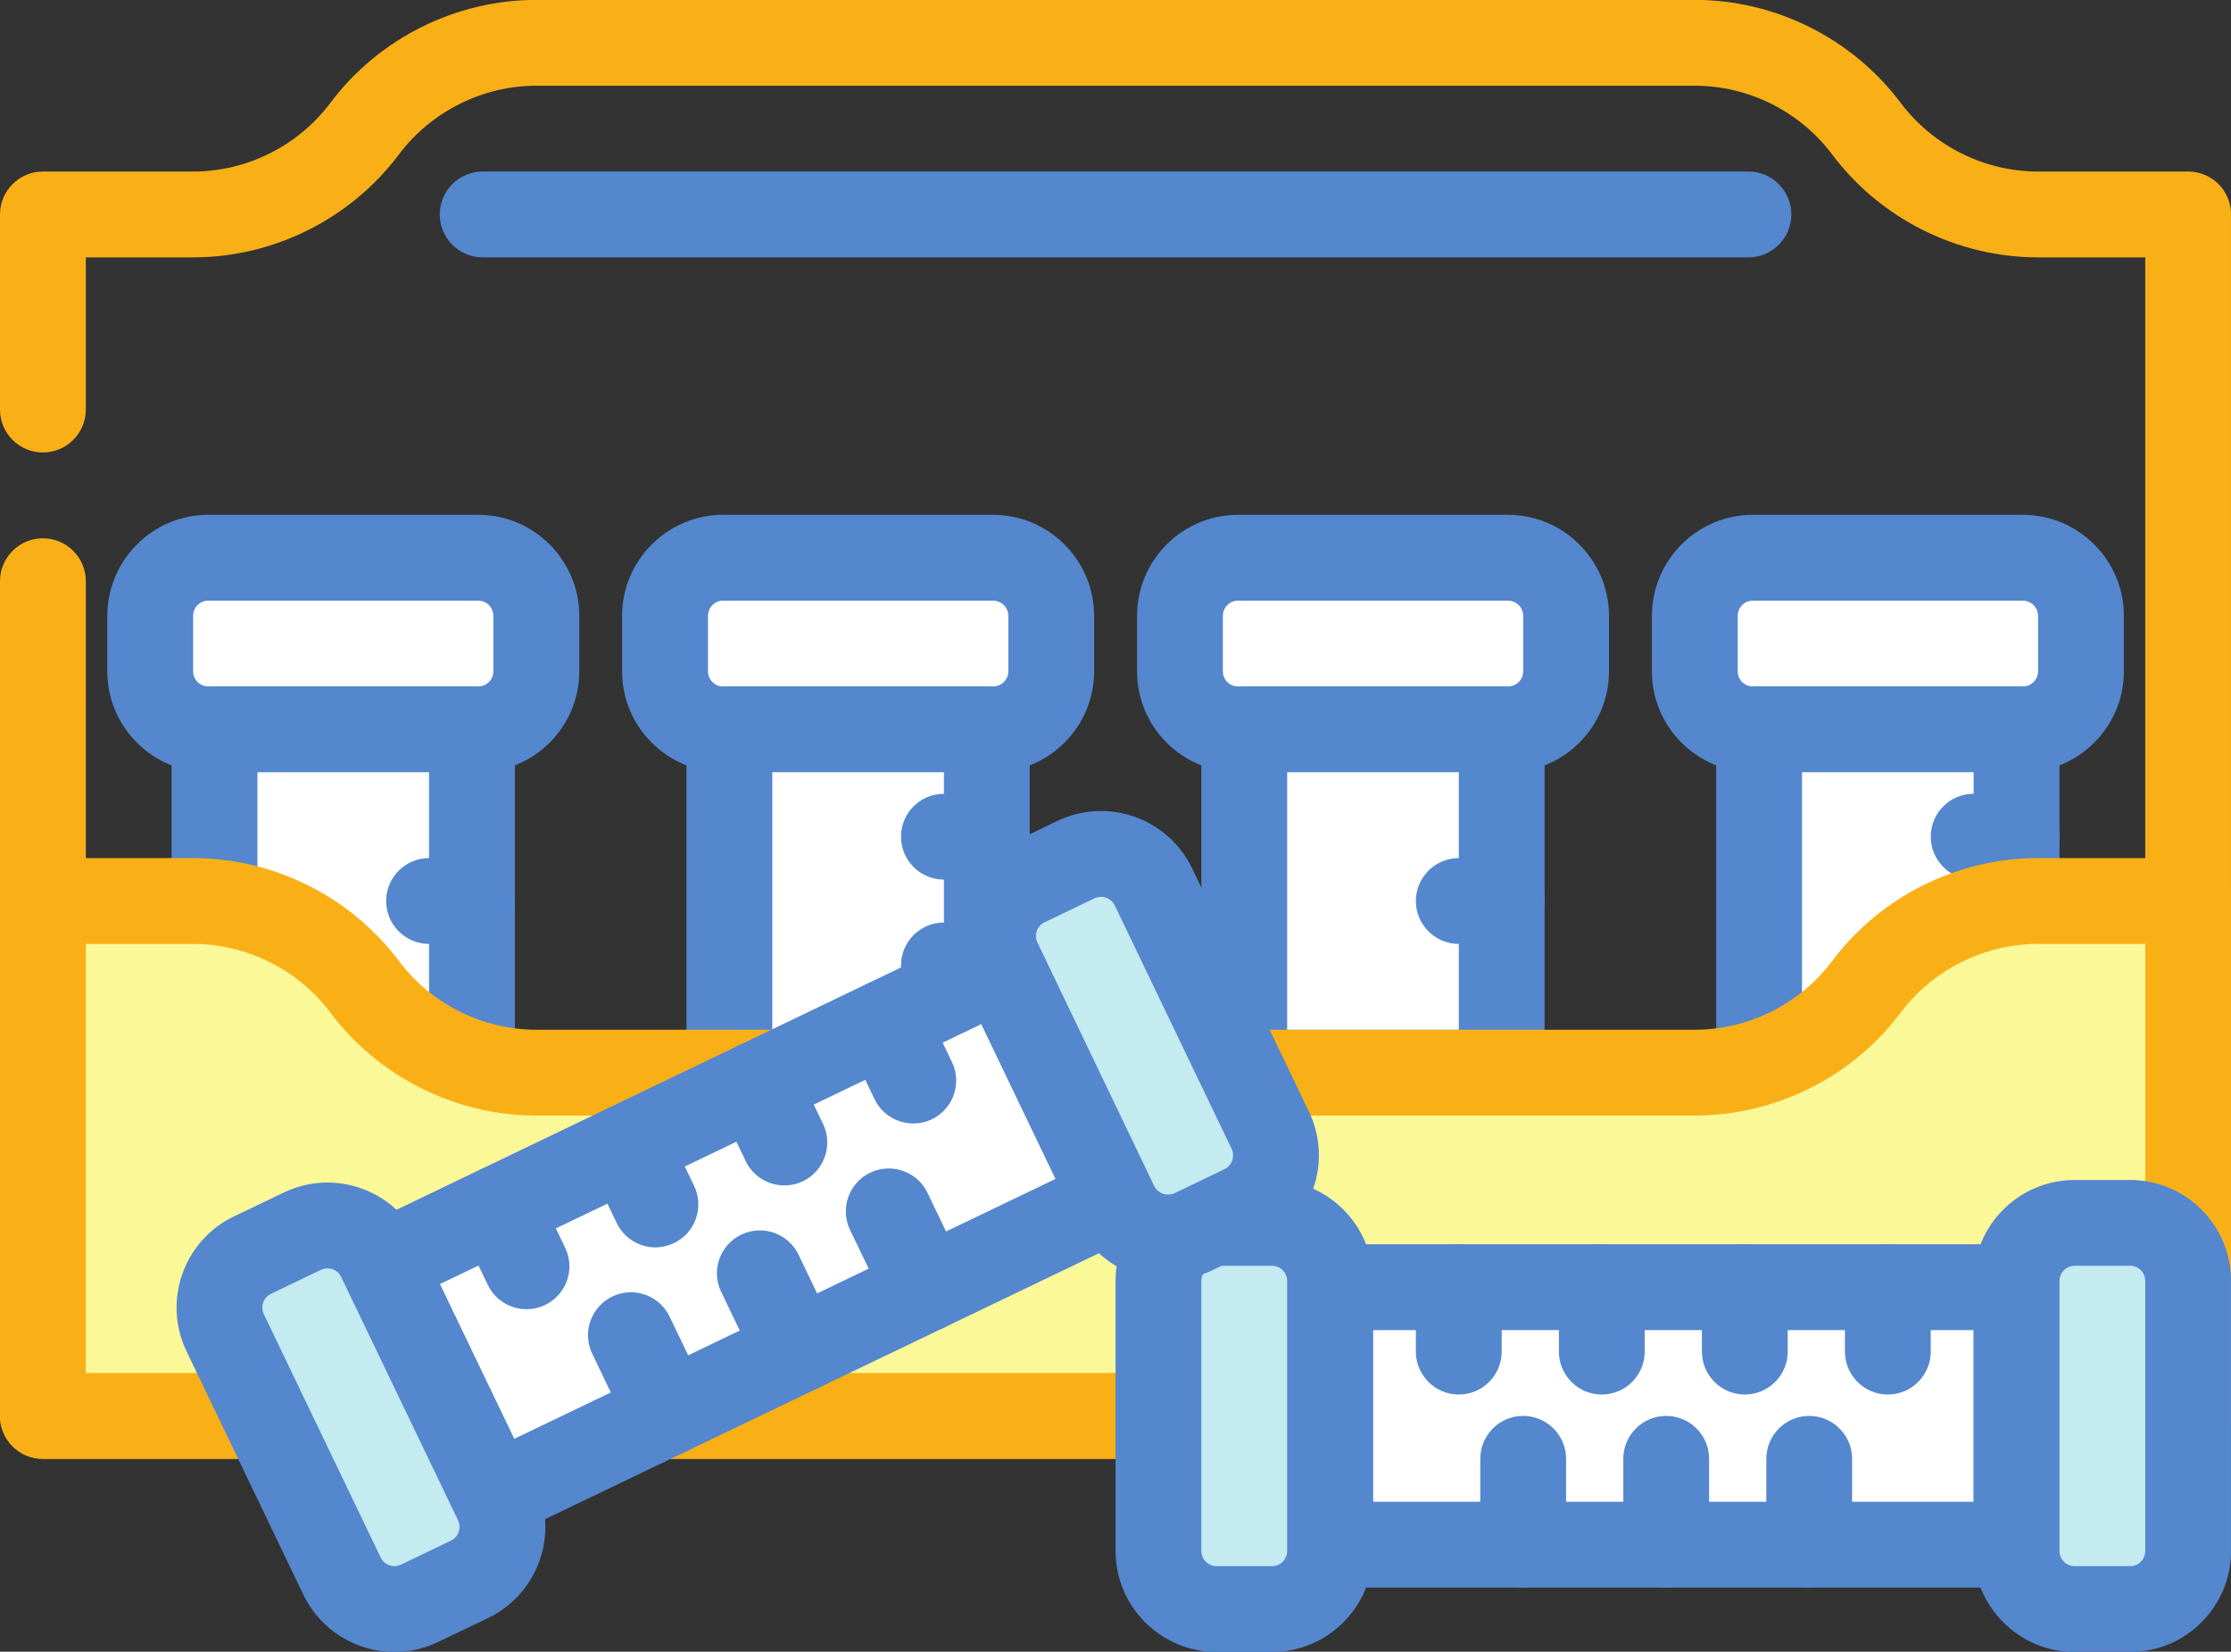 <?xml version="1.0" encoding="UTF-8"?><svg xmlns="http://www.w3.org/2000/svg" xmlns:xlink="http://www.w3.org/1999/xlink" height="62.7" preserveAspectRatio="xMidYMid meet" version="1.0" viewBox="0.0 0.0 84.7 62.7" width="84.7" zoomAndPan="magnify"><rect x="0.0" y="0.0" width="84.7" height="62.7" fill="#333333" stroke="none"/><defs><clipPath id="a"><path d="M 0 0 L 84.699 0 L 84.699 56 L 0 56 Z M 0 0"/></clipPath><clipPath id="b"><path d="M 0 32 L 84.699 32 L 84.699 56 L 0 56 Z M 0 32"/></clipPath><clipPath id="c"><path d="M 42 44 L 53 44 L 53 62.711 L 42 62.711 Z M 42 44"/></clipPath><clipPath id="d"><path d="M 74 44 L 84.699 44 L 84.699 62.711 L 74 62.711 Z M 74 44"/></clipPath><clipPath id="e"><path d="M 6 44 L 21 44 L 21 62.711 L 6 62.711 Z M 6 44"/></clipPath></defs><g><g clip-path="url(#a)" id="change1_2"><path d="M 83.074 55.379 L 1.629 55.379 C 0.73 55.379 0 54.652 0 53.75 L 0 22.062 C 0 21.164 0.73 20.434 1.629 20.434 C 2.527 20.434 3.258 21.164 3.258 22.062 L 3.258 52.121 L 81.445 52.121 L 81.445 9.77 L 77.375 9.77 C 74.312 9.77 71.391 8.309 69.555 5.859 C 68.332 4.23 66.383 3.254 64.344 3.254 L 20.363 3.254 C 18.324 3.254 16.375 4.23 15.148 5.859 C 13.312 8.309 10.391 9.77 7.332 9.77 L 3.258 9.77 L 3.258 15.547 C 3.258 16.449 2.527 17.176 1.629 17.176 C 0.73 17.176 0 16.449 0 15.547 L 0 8.141 C 0 7.242 0.73 6.512 1.629 6.512 L 7.332 6.512 C 9.371 6.512 11.32 5.539 12.543 3.906 C 14.379 1.457 17.301 -0.004 20.363 -0.004 L 64.344 -0.004 C 67.402 -0.004 70.324 1.457 72.16 3.906 C 73.387 5.539 75.336 6.512 77.375 6.512 L 83.074 6.512 C 83.977 6.512 84.703 7.242 84.703 8.141 L 84.703 53.75 C 84.703 54.652 83.977 55.379 83.074 55.379" fill="#f9b017"/></g><g id="change2_1"><path d="M 18.156 27.688 L 7.906 27.688 C 7.191 27.688 6.559 27.348 6.156 26.824 C 5.871 26.453 5.703 25.988 5.703 25.484 L 5.703 23.379 C 5.703 22.895 5.855 22.449 6.121 22.086 C 6.52 21.531 7.172 21.172 7.906 21.172 L 18.156 21.172 C 18.684 21.172 19.168 21.359 19.547 21.668 C 20.043 22.07 20.363 22.688 20.363 23.379 L 20.363 25.484 C 20.363 25.938 20.223 26.359 19.988 26.711 C 19.594 27.301 18.918 27.688 18.156 27.688" fill="#fff"/></g><g id="change3_1"><path d="M 7.906 22.801 C 7.59 22.801 7.332 23.059 7.332 23.379 L 7.332 25.484 C 7.332 25.801 7.59 26.059 7.906 26.059 L 18.156 26.059 C 18.473 26.059 18.73 25.801 18.73 25.484 L 18.73 23.379 C 18.73 23.059 18.473 22.801 18.156 22.801 Z M 18.156 29.316 L 7.906 29.316 C 5.793 29.316 4.074 27.598 4.074 25.484 L 4.074 23.379 C 4.074 21.266 5.793 19.543 7.906 19.543 L 18.156 19.543 C 20.27 19.543 21.992 21.266 21.992 23.379 L 21.992 25.484 C 21.992 27.598 20.27 29.316 18.156 29.316" fill="#5487ce"/></g><g id="change2_2"><path d="M 17.918 40.719 L 8.145 40.719 L 8.145 27.688 L 17.918 27.688 L 17.918 40.719" fill="#fff"/></g><g id="change3_2"><path d="M 9.773 39.09 L 16.289 39.09 L 16.289 29.316 L 9.773 29.316 Z M 17.918 42.348 L 8.145 42.348 C 7.246 42.348 6.516 41.621 6.516 40.719 L 6.516 27.688 C 6.516 26.789 7.246 26.059 8.145 26.059 L 17.918 26.059 C 18.816 26.059 19.547 26.789 19.547 27.688 L 19.547 40.719 C 19.547 41.621 18.816 42.348 17.918 42.348" fill="#5487ce"/></g><g id="change3_3"><path d="M 17.918 35.832 L 16.289 35.832 C 15.391 35.832 14.66 35.102 14.66 34.203 C 14.66 33.305 15.391 32.574 16.289 32.574 L 17.918 32.574 C 18.816 32.574 19.547 33.305 19.547 34.203 C 19.547 35.102 18.816 35.832 17.918 35.832" fill="#5487ce"/></g><g id="change2_3"><path d="M 37.703 27.688 L 27.453 27.688 C 26.781 27.688 26.18 27.391 25.777 26.914 C 25.449 26.531 25.25 26.031 25.25 25.484 L 25.25 23.379 C 25.25 22.688 25.566 22.07 26.062 21.668 C 26.441 21.359 26.926 21.172 27.453 21.172 L 37.703 21.172 C 38.312 21.172 38.863 21.418 39.262 21.82 C 39.66 22.219 39.91 22.77 39.91 23.379 L 39.91 25.484 C 39.91 26.059 39.691 26.578 39.328 26.973 C 38.926 27.414 38.348 27.688 37.703 27.688" fill="#fff"/></g><g id="change3_4"><path d="M 27.453 22.801 C 27.137 22.801 26.879 23.059 26.879 23.379 L 26.879 25.484 C 26.879 25.801 27.137 26.059 27.453 26.059 L 37.703 26.059 C 38.02 26.059 38.281 25.801 38.281 25.484 L 38.281 23.379 C 38.281 23.059 38.02 22.801 37.703 22.801 Z M 37.703 29.316 L 27.453 29.316 C 25.34 29.316 23.617 27.598 23.617 25.484 L 23.617 23.379 C 23.617 21.266 25.34 19.543 27.453 19.543 L 37.703 19.543 C 39.816 19.543 41.539 21.266 41.539 23.379 L 41.539 25.484 C 41.539 27.598 39.816 29.316 37.703 29.316" fill="#5487ce"/></g><g id="change2_4"><path d="M 37.465 40.719 L 27.691 40.719 L 27.691 27.688 L 37.465 27.688 L 37.465 40.719" fill="#fff"/></g><g id="change3_5"><path d="M 29.32 39.09 L 35.836 39.09 L 35.836 29.316 L 29.32 29.316 Z M 37.465 42.348 L 27.691 42.348 C 26.793 42.348 26.062 41.621 26.062 40.719 L 26.062 27.688 C 26.062 26.789 26.793 26.059 27.691 26.059 L 37.465 26.059 C 38.363 26.059 39.094 26.789 39.094 27.688 L 39.094 40.719 C 39.094 41.621 38.363 42.348 37.465 42.348" fill="#5487ce"/></g><g id="change3_6"><path d="M 37.465 33.391 L 35.836 33.391 C 34.938 33.391 34.207 32.66 34.207 31.762 C 34.207 30.859 34.938 30.133 35.836 30.133 L 37.465 30.133 C 38.363 30.133 39.094 30.859 39.094 31.762 C 39.094 32.66 38.363 33.391 37.465 33.391" fill="#5487ce"/></g><g id="change3_7"><path d="M 37.465 38.277 L 35.836 38.277 C 34.938 38.277 34.207 37.547 34.207 36.648 C 34.207 35.746 34.938 35.02 35.836 35.02 L 37.465 35.02 C 38.363 35.02 39.094 35.746 39.094 36.648 C 39.094 37.547 38.363 38.277 37.465 38.277" fill="#5487ce"/></g><g id="change2_5"><path d="M 57.25 27.688 L 47 27.688 C 46.18 27.688 45.465 27.242 45.086 26.574 C 44.902 26.254 44.797 25.879 44.797 25.484 L 44.797 23.379 C 44.797 22.688 45.113 22.07 45.609 21.668 C 45.988 21.359 46.473 21.172 47 21.172 L 57.25 21.172 C 57.777 21.172 58.262 21.359 58.641 21.668 C 59.137 22.07 59.457 22.688 59.457 23.379 L 59.457 25.484 C 59.457 25.984 59.289 26.445 59.008 26.812 C 58.605 27.344 57.969 27.688 57.25 27.688" fill="#fff"/></g><g id="change3_8"><path d="M 47 22.801 C 46.684 22.801 46.426 23.059 46.426 23.379 L 46.426 25.484 C 46.426 25.801 46.684 26.059 47 26.059 L 57.25 26.059 C 57.566 26.059 57.828 25.801 57.828 25.484 L 57.828 23.379 C 57.828 23.059 57.566 22.801 57.25 22.801 Z M 57.25 29.316 L 47 29.316 C 44.887 29.316 43.168 27.598 43.168 25.484 L 43.168 23.379 C 43.168 21.266 44.887 19.543 47 19.543 L 57.25 19.543 C 59.363 19.543 61.086 21.266 61.086 23.379 L 61.086 25.484 C 61.086 27.598 59.363 29.316 57.25 29.316" fill="#5487ce"/></g><g id="change2_6"><path d="M 57.012 40.719 L 47.238 40.719 L 47.238 27.688 L 57.012 27.688 L 57.012 40.719" fill="#fff"/></g><g id="change3_9"><path d="M 48.867 39.09 L 55.383 39.09 L 55.383 29.316 L 48.867 29.316 Z M 57.012 42.348 L 47.238 42.348 C 46.34 42.348 45.609 41.621 45.609 40.719 L 45.609 27.688 C 45.609 26.789 46.34 26.059 47.238 26.059 L 57.012 26.059 C 57.91 26.059 58.641 26.789 58.641 27.688 L 58.641 40.719 C 58.641 41.621 57.91 42.348 57.012 42.348" fill="#5487ce"/></g><g id="change3_10"><path d="M 57.012 35.832 L 55.383 35.832 C 54.484 35.832 53.754 35.102 53.754 34.203 C 53.754 33.305 54.484 32.574 55.383 32.574 L 57.012 32.574 C 57.91 32.574 58.641 33.305 58.641 34.203 C 58.641 35.102 57.91 35.832 57.012 35.832" fill="#5487ce"/></g><g id="change2_7"><path d="M 76.797 27.688 L 66.547 27.688 C 65.883 27.688 65.289 27.395 64.883 26.93 C 64.547 26.543 64.344 26.035 64.344 25.484 L 64.344 23.379 C 64.344 22.688 64.66 22.07 65.156 21.668 C 65.535 21.359 66.02 21.172 66.547 21.172 L 76.797 21.172 C 77.324 21.172 77.809 21.359 78.188 21.668 C 78.684 22.07 79.004 22.688 79.004 23.379 L 79.004 25.484 C 79.004 25.953 78.855 26.391 78.602 26.75 C 78.203 27.316 77.543 27.688 76.797 27.688" fill="#fff"/></g><g id="change3_11"><path d="M 66.547 22.801 C 66.23 22.801 65.973 23.059 65.973 23.379 L 65.973 25.484 C 65.973 25.801 66.23 26.059 66.547 26.059 L 76.797 26.059 C 77.113 26.059 77.375 25.801 77.375 25.484 L 77.375 23.379 C 77.375 23.059 77.113 22.801 76.797 22.801 Z M 76.797 29.316 L 66.547 29.316 C 64.434 29.316 62.715 27.598 62.715 25.484 L 62.715 23.379 C 62.715 21.266 64.434 19.543 66.547 19.543 L 76.797 19.543 C 78.91 19.543 80.633 21.266 80.633 23.379 L 80.633 25.484 C 80.633 27.598 78.91 29.316 76.797 29.316" fill="#5487ce"/></g><g id="change2_8"><path d="M 76.559 40.719 L 66.785 40.719 L 66.785 27.688 L 76.559 27.688 L 76.559 40.719" fill="#fff"/></g><g id="change3_12"><path d="M 68.414 39.09 L 74.93 39.09 L 74.93 29.316 L 68.414 29.316 Z M 76.559 42.348 L 66.785 42.348 C 65.887 42.348 65.156 41.621 65.156 40.719 L 65.156 27.688 C 65.156 26.789 65.887 26.059 66.785 26.059 L 76.559 26.059 C 77.457 26.059 78.188 26.789 78.188 27.688 L 78.188 40.719 C 78.188 41.621 77.457 42.348 76.559 42.348" fill="#5487ce"/></g><g id="change3_13"><path d="M 76.559 33.391 L 74.93 33.391 C 74.031 33.391 73.301 32.66 73.301 31.762 C 73.301 30.859 74.031 30.133 74.93 30.133 L 76.559 30.133 C 77.457 30.133 78.188 30.859 78.188 31.762 C 78.188 32.66 77.457 33.391 76.559 33.391" fill="#5487ce"/></g><g id="change3_14"><path d="M 76.559 38.277 L 74.93 38.277 C 74.031 38.277 73.301 37.547 73.301 36.648 C 73.301 35.746 74.031 35.02 74.93 35.02 L 76.559 35.02 C 77.457 35.02 78.188 35.746 78.188 36.648 C 78.188 37.547 77.457 38.277 76.559 38.277" fill="#5487ce"/></g><g id="change4_1"><path d="M 1.629 53.75 L 1.629 34.203 L 7.332 34.203 C 9.895 34.203 12.309 35.41 13.844 37.461 C 15.383 39.512 17.797 40.719 20.363 40.719 L 64.344 40.719 C 66.906 40.719 69.32 39.512 70.859 37.461 C 72.395 35.41 74.809 34.203 77.375 34.203 L 83.074 34.203 L 83.074 53.75 L 1.629 53.75" fill="#fbf897"/></g><g clip-path="url(#b)" id="change1_1"><path d="M 3.258 52.121 L 81.445 52.121 L 81.445 35.832 L 77.375 35.832 C 75.336 35.832 73.387 36.809 72.16 38.438 C 70.324 40.887 67.402 42.348 64.344 42.348 L 20.363 42.348 C 17.301 42.348 14.379 40.887 12.543 38.438 C 11.32 36.809 9.371 35.832 7.332 35.832 L 3.258 35.832 Z M 83.074 55.379 L 1.629 55.379 C 0.73 55.379 0 54.652 0 53.75 L 0 34.203 C 0 33.305 0.73 32.574 1.629 32.574 L 7.332 32.574 C 10.391 32.574 13.312 34.035 15.148 36.484 C 16.375 38.117 18.324 39.09 20.363 39.09 L 64.344 39.09 C 66.383 39.09 68.332 38.117 69.555 36.484 C 71.391 34.035 74.312 32.574 77.375 32.574 L 83.074 32.574 C 83.977 32.574 84.703 33.305 84.703 34.203 L 84.703 53.75 C 84.703 54.652 83.977 55.379 83.074 55.379" fill="#f9b017"/></g><g id="change3_15"><path d="M 66.379 9.77 L 18.324 9.77 C 17.426 9.77 16.695 9.039 16.695 8.141 C 16.695 7.242 17.426 6.512 18.324 6.512 L 66.379 6.512 C 67.277 6.512 68.008 7.242 68.008 8.141 C 68.008 9.039 67.277 9.77 66.379 9.77" fill="#5487ce"/></g><g id="change2_9"><path d="M 63.527 48.863 L 50.496 48.863 L 50.496 58.637 L 76.559 58.637 L 76.559 48.863 L 63.527 48.863" fill="#fff"/></g><g id="change3_16"><path d="M 52.125 57.008 L 74.93 57.008 L 74.93 50.492 L 52.125 50.492 Z M 76.559 60.266 L 50.496 60.266 C 49.598 60.266 48.867 59.539 48.867 58.637 L 48.867 48.863 C 48.867 47.965 49.598 47.234 50.496 47.234 L 76.559 47.234 C 77.457 47.234 78.188 47.965 78.188 48.863 L 78.188 58.637 C 78.188 59.539 77.457 60.266 76.559 60.266" fill="#5487ce"/></g><g id="change5_1"><path d="M 50.496 48.625 L 50.496 58.875 C 50.496 59.59 50.156 60.223 49.633 60.625 C 49.262 60.91 48.797 61.082 48.289 61.082 L 46.188 61.082 C 45.66 61.082 45.176 60.895 44.797 60.586 C 44.297 60.184 43.98 59.566 43.98 58.875 L 43.98 48.625 C 43.98 48.152 44.133 47.711 44.387 47.348 C 44.789 46.789 45.445 46.422 46.188 46.422 L 48.289 46.422 C 48.852 46.422 49.367 46.633 49.754 46.977 C 50.211 47.379 50.496 47.969 50.496 48.625" fill="#c3ebf0"/></g><g clip-path="url(#c)" id="change3_34"><path d="M 46.188 48.051 C 45.867 48.051 45.609 48.309 45.609 48.625 L 45.609 58.875 C 45.609 59.195 45.867 59.453 46.188 59.453 L 48.293 59.453 C 48.609 59.453 48.867 59.195 48.867 58.875 L 48.867 48.625 C 48.867 48.309 48.609 48.051 48.293 48.051 Z M 48.293 62.711 L 46.188 62.711 C 44.07 62.711 42.352 60.988 42.352 58.875 L 42.352 48.625 C 42.352 46.512 44.07 44.793 46.188 44.793 L 48.293 44.793 C 50.406 44.793 52.125 46.512 52.125 48.625 L 52.125 58.875 C 52.125 60.988 50.406 62.711 48.293 62.711" fill="#5487ce"/></g><g id="change5_2"><path d="M 76.559 48.625 L 76.559 58.875 C 76.559 59.484 76.805 60.035 77.207 60.434 C 77.605 60.836 78.156 61.082 78.766 61.082 L 80.871 61.082 C 81.328 61.082 81.758 60.941 82.113 60.699 C 82.691 60.301 83.074 59.633 83.074 58.875 L 83.074 48.625 C 83.074 47.969 82.789 47.379 82.332 46.977 C 81.945 46.633 81.43 46.422 80.871 46.422 L 78.766 46.422 C 78.34 46.422 77.945 46.539 77.609 46.746 C 76.98 47.133 76.559 47.832 76.559 48.625" fill="#c3ebf0"/></g><g clip-path="url(#d)" id="change3_35"><path d="M 78.766 48.051 C 78.445 48.051 78.188 48.309 78.188 48.625 L 78.188 58.875 C 78.188 59.195 78.445 59.453 78.766 59.453 L 80.871 59.453 C 81.188 59.453 81.445 59.195 81.445 58.875 L 81.445 48.625 C 81.445 48.309 81.188 48.051 80.871 48.051 Z M 80.871 62.711 L 78.766 62.711 C 76.652 62.711 74.93 60.988 74.93 58.875 L 74.93 48.625 C 74.93 46.512 76.652 44.793 78.766 44.793 L 80.871 44.793 C 82.984 44.793 84.703 46.512 84.703 48.625 L 84.703 58.875 C 84.703 60.988 82.984 62.711 80.871 62.711" fill="#5487ce"/></g><g id="change3_17"><path d="M 55.383 52.938 C 54.484 52.938 53.754 52.207 53.754 51.309 L 53.754 48.863 C 53.754 47.965 54.484 47.234 55.383 47.234 C 56.281 47.234 57.012 47.965 57.012 48.863 L 57.012 51.309 C 57.012 52.207 56.281 52.938 55.383 52.938" fill="#5487ce"/></g><g id="change3_18"><path d="M 60.812 52.938 C 59.914 52.938 59.184 52.207 59.184 51.309 L 59.184 48.863 C 59.184 47.965 59.914 47.234 60.812 47.234 C 61.711 47.234 62.441 47.965 62.441 48.863 L 62.441 51.309 C 62.441 52.207 61.711 52.938 60.812 52.938" fill="#5487ce"/></g><g id="change3_19"><path d="M 71.672 52.938 C 70.773 52.938 70.043 52.207 70.043 51.309 L 70.043 48.863 C 70.043 47.965 70.773 47.234 71.672 47.234 C 72.57 47.234 73.301 47.965 73.301 48.863 L 73.301 51.309 C 73.301 52.207 72.57 52.938 71.672 52.938" fill="#5487ce"/></g><g id="change3_20"><path d="M 66.242 52.938 C 65.344 52.938 64.613 52.207 64.613 51.309 L 64.613 48.863 C 64.613 47.965 65.344 47.234 66.242 47.234 C 67.141 47.234 67.871 47.965 67.871 48.863 L 67.871 51.309 C 67.871 52.207 67.141 52.938 66.242 52.938" fill="#5487ce"/></g><g id="change3_21"><path d="M 57.828 60.266 C 56.926 60.266 56.199 59.539 56.199 58.637 L 56.199 55.379 C 56.199 54.48 56.926 53.75 57.828 53.75 C 58.727 53.75 59.457 54.48 59.457 55.379 L 59.457 58.637 C 59.457 59.539 58.727 60.266 57.828 60.266" fill="#5487ce"/></g><g id="change3_22"><path d="M 63.258 60.266 C 62.355 60.266 61.629 59.539 61.629 58.637 L 61.629 55.379 C 61.629 54.48 62.355 53.75 63.258 53.75 C 64.156 53.75 64.887 54.48 64.887 55.379 L 64.887 58.637 C 64.887 59.539 64.156 60.266 63.258 60.266" fill="#5487ce"/></g><g id="change3_23"><path d="M 68.688 60.266 C 67.785 60.266 67.059 59.539 67.059 58.637 L 67.059 55.379 C 67.059 54.48 67.785 53.75 68.688 53.75 C 69.586 53.75 70.316 54.48 70.316 55.379 L 70.316 58.637 C 70.316 59.539 69.586 60.266 68.688 60.266" fill="#5487ce"/></g><g id="change2_10"><path d="M 26.273 42.344 L 14.523 47.984 L 18.758 56.797 L 30.504 51.152 L 42.25 45.512 L 38.02 36.703 L 26.273 42.344" fill="#fff"/></g><g id="change3_24"><path d="M 26.273 42.344 L 26.281 42.344 Z M 16.699 48.746 L 19.52 54.621 L 40.078 44.75 L 37.258 38.875 L 26.977 43.812 Z M 18.758 58.422 C 18.574 58.422 18.391 58.395 18.215 58.332 C 17.809 58.188 17.473 57.891 17.289 57.5 L 13.059 48.691 C 12.668 47.879 13.008 46.906 13.82 46.516 L 37.312 35.234 C 38.125 34.848 39.098 35.184 39.488 35.996 L 43.719 44.809 C 43.906 45.195 43.93 45.645 43.785 46.051 C 43.645 46.461 43.344 46.793 42.957 46.98 L 19.461 58.262 C 19.238 58.371 18.996 58.422 18.758 58.422" fill="#5487ce"/></g><g id="change5_3"><path d="M 14.422 47.77 L 18.859 57.008 C 19.121 57.559 19.141 58.164 18.953 58.695 C 18.766 59.227 18.375 59.688 17.824 59.953 L 15.93 60.863 C 15.301 61.164 14.605 61.145 14.023 60.863 C 13.586 60.656 13.211 60.301 12.984 59.828 L 8.551 50.59 C 8.309 50.094 8.273 49.551 8.41 49.055 C 8.57 48.461 8.98 47.938 9.582 47.648 L 11.48 46.738 C 11.938 46.516 12.434 46.469 12.898 46.566 C 13.539 46.707 14.113 47.129 14.422 47.77" fill="#c3ebf0"/></g><g clip-path="url(#e)" id="change3_33"><path d="M 12.434 48.148 C 12.348 48.148 12.266 48.168 12.184 48.203 L 10.285 49.117 C 10 49.254 9.879 49.598 10.016 49.887 L 14.453 59.125 C 14.59 59.41 14.938 59.531 15.223 59.395 L 17.121 58.484 C 17.406 58.348 17.527 58 17.391 57.715 L 12.953 48.477 C 12.855 48.27 12.648 48.148 12.434 48.148 Z M 14.98 62.711 C 13.551 62.711 12.176 61.906 11.516 60.535 L 7.082 51.297 C 6.164 49.391 6.973 47.094 8.875 46.18 L 10.773 45.27 C 12.68 44.352 14.977 45.16 15.891 47.066 L 20.328 56.305 C 21.242 58.211 20.438 60.504 18.531 61.422 L 16.633 62.332 C 16.102 62.586 15.535 62.711 14.98 62.711" fill="#5487ce"/></g><g id="change5_4"><path d="M 37.918 36.488 L 42.352 45.727 C 42.676 46.398 43.297 46.836 43.98 46.949 C 44.414 47.02 44.871 46.965 45.297 46.762 L 47.191 45.848 C 47.824 45.547 48.246 44.98 48.391 44.344 C 48.496 43.875 48.449 43.371 48.227 42.906 L 43.789 33.668 C 43.5 33.066 42.973 32.652 42.375 32.492 C 41.883 32.359 41.344 32.395 40.848 32.633 L 38.949 33.543 C 38.621 33.703 38.348 33.93 38.145 34.203 C 37.664 34.84 37.547 35.719 37.918 36.488" fill="#c3ebf0"/></g><g id="change3_25"><path d="M 39.387 35.781 L 43.82 45.023 C 43.961 45.309 44.305 45.426 44.594 45.293 L 46.488 44.383 C 46.773 44.242 46.895 43.898 46.758 43.609 L 42.324 34.375 C 42.184 34.086 41.84 33.965 41.551 34.102 L 39.656 35.012 C 39.367 35.152 39.246 35.496 39.387 35.781 Z M 44.348 48.605 C 42.918 48.605 41.543 47.805 40.883 46.434 L 36.449 37.195 C 36.449 37.191 36.449 37.191 36.449 37.191 C 35.531 35.289 36.34 32.992 38.246 32.078 L 40.141 31.164 C 42.047 30.25 44.344 31.055 45.258 32.961 L 49.695 42.199 C 50.609 44.105 49.805 46.402 47.898 47.316 L 46.004 48.23 C 45.469 48.484 44.902 48.605 44.348 48.605" fill="#5487ce"/></g><g id="change2_11"><path d="M 19.988 48.07 L 18.93 45.867 L 19.988 48.07" fill="#fff"/></g><g id="change3_26"><path d="M 19.988 49.699 C 19.383 49.699 18.801 49.359 18.52 48.777 L 17.461 46.574 C 17.074 45.762 17.414 44.789 18.227 44.402 C 19.031 44.012 20.008 44.352 20.398 45.164 L 21.457 47.367 C 21.848 48.176 21.504 49.152 20.691 49.539 C 20.465 49.648 20.227 49.699 19.988 49.699" fill="#5487ce"/></g><g id="change2_12"><path d="M 24.883 45.723 L 23.824 43.52 L 24.883 45.723" fill="#fff"/></g><g id="change3_27"><path d="M 24.883 47.352 C 24.277 47.352 23.695 47.012 23.414 46.426 L 22.355 44.223 C 21.965 43.414 22.309 42.438 23.121 42.051 C 23.926 41.664 24.906 42 25.293 42.812 L 26.352 45.016 C 26.742 45.828 26.398 46.801 25.586 47.191 C 25.359 47.297 25.121 47.352 24.883 47.352" fill="#5487ce"/></g><g id="change2_13"><path d="M 34.672 41.02 L 33.613 38.816 L 34.672 41.02" fill="#fff"/></g><g id="change3_28"><path d="M 34.672 42.648 C 34.066 42.648 33.484 42.309 33.203 41.727 L 32.145 39.523 C 31.758 38.711 32.098 37.738 32.91 37.352 C 33.719 36.961 34.695 37.301 35.082 38.113 L 36.141 40.316 C 36.531 41.125 36.188 42.098 35.379 42.488 C 35.148 42.598 34.91 42.648 34.672 42.648" fill="#5487ce"/></g><g id="change2_14"><path d="M 29.777 43.371 L 28.719 41.168 L 29.777 43.371" fill="#fff"/></g><g id="change3_29"><path d="M 29.777 45 C 29.172 45 28.59 44.66 28.309 44.074 L 27.25 41.875 C 26.859 41.062 27.203 40.09 28.016 39.699 C 28.824 39.312 29.797 39.652 30.188 40.461 L 31.246 42.664 C 31.637 43.477 31.293 44.449 30.484 44.84 C 30.254 44.949 30.016 45 29.777 45" fill="#5487ce"/></g><g id="change2_15"><path d="M 25.363 53.621 L 23.953 50.684 L 25.363 53.621" fill="#fff"/></g><g id="change3_30"><path d="M 25.363 55.25 C 24.758 55.25 24.176 54.91 23.895 54.328 L 22.484 51.391 C 22.094 50.578 22.438 49.605 23.25 49.215 C 24.055 48.828 25.031 49.168 25.422 49.98 L 26.832 52.918 C 27.223 53.727 26.879 54.699 26.07 55.09 C 25.844 55.199 25.602 55.25 25.363 55.25" fill="#5487ce"/></g><g id="change2_16"><path d="M 30.258 51.27 L 28.848 48.336 L 30.258 51.27" fill="#fff"/></g><g id="change3_31"><path d="M 30.258 52.898 C 29.652 52.898 29.07 52.559 28.789 51.977 L 27.379 49.039 C 26.988 48.23 27.332 47.254 28.145 46.867 C 28.949 46.48 29.926 46.816 30.316 47.629 L 31.727 50.566 C 32.117 51.379 31.773 52.352 30.965 52.738 C 30.734 52.848 30.496 52.898 30.258 52.898" fill="#5487ce"/></g><g id="change2_17"><path d="M 35.152 48.922 L 33.742 45.984 L 35.152 48.922" fill="#fff"/></g><g id="change3_32"><path d="M 35.152 50.551 C 34.547 50.551 33.965 50.211 33.684 49.625 L 32.273 46.691 C 31.883 45.879 32.227 44.906 33.035 44.516 C 33.848 44.129 34.82 44.469 35.211 45.277 L 36.621 48.215 C 37.012 49.027 36.668 50 35.859 50.391 C 35.633 50.496 35.391 50.551 35.152 50.551" fill="#5487ce"/></g></g></svg>